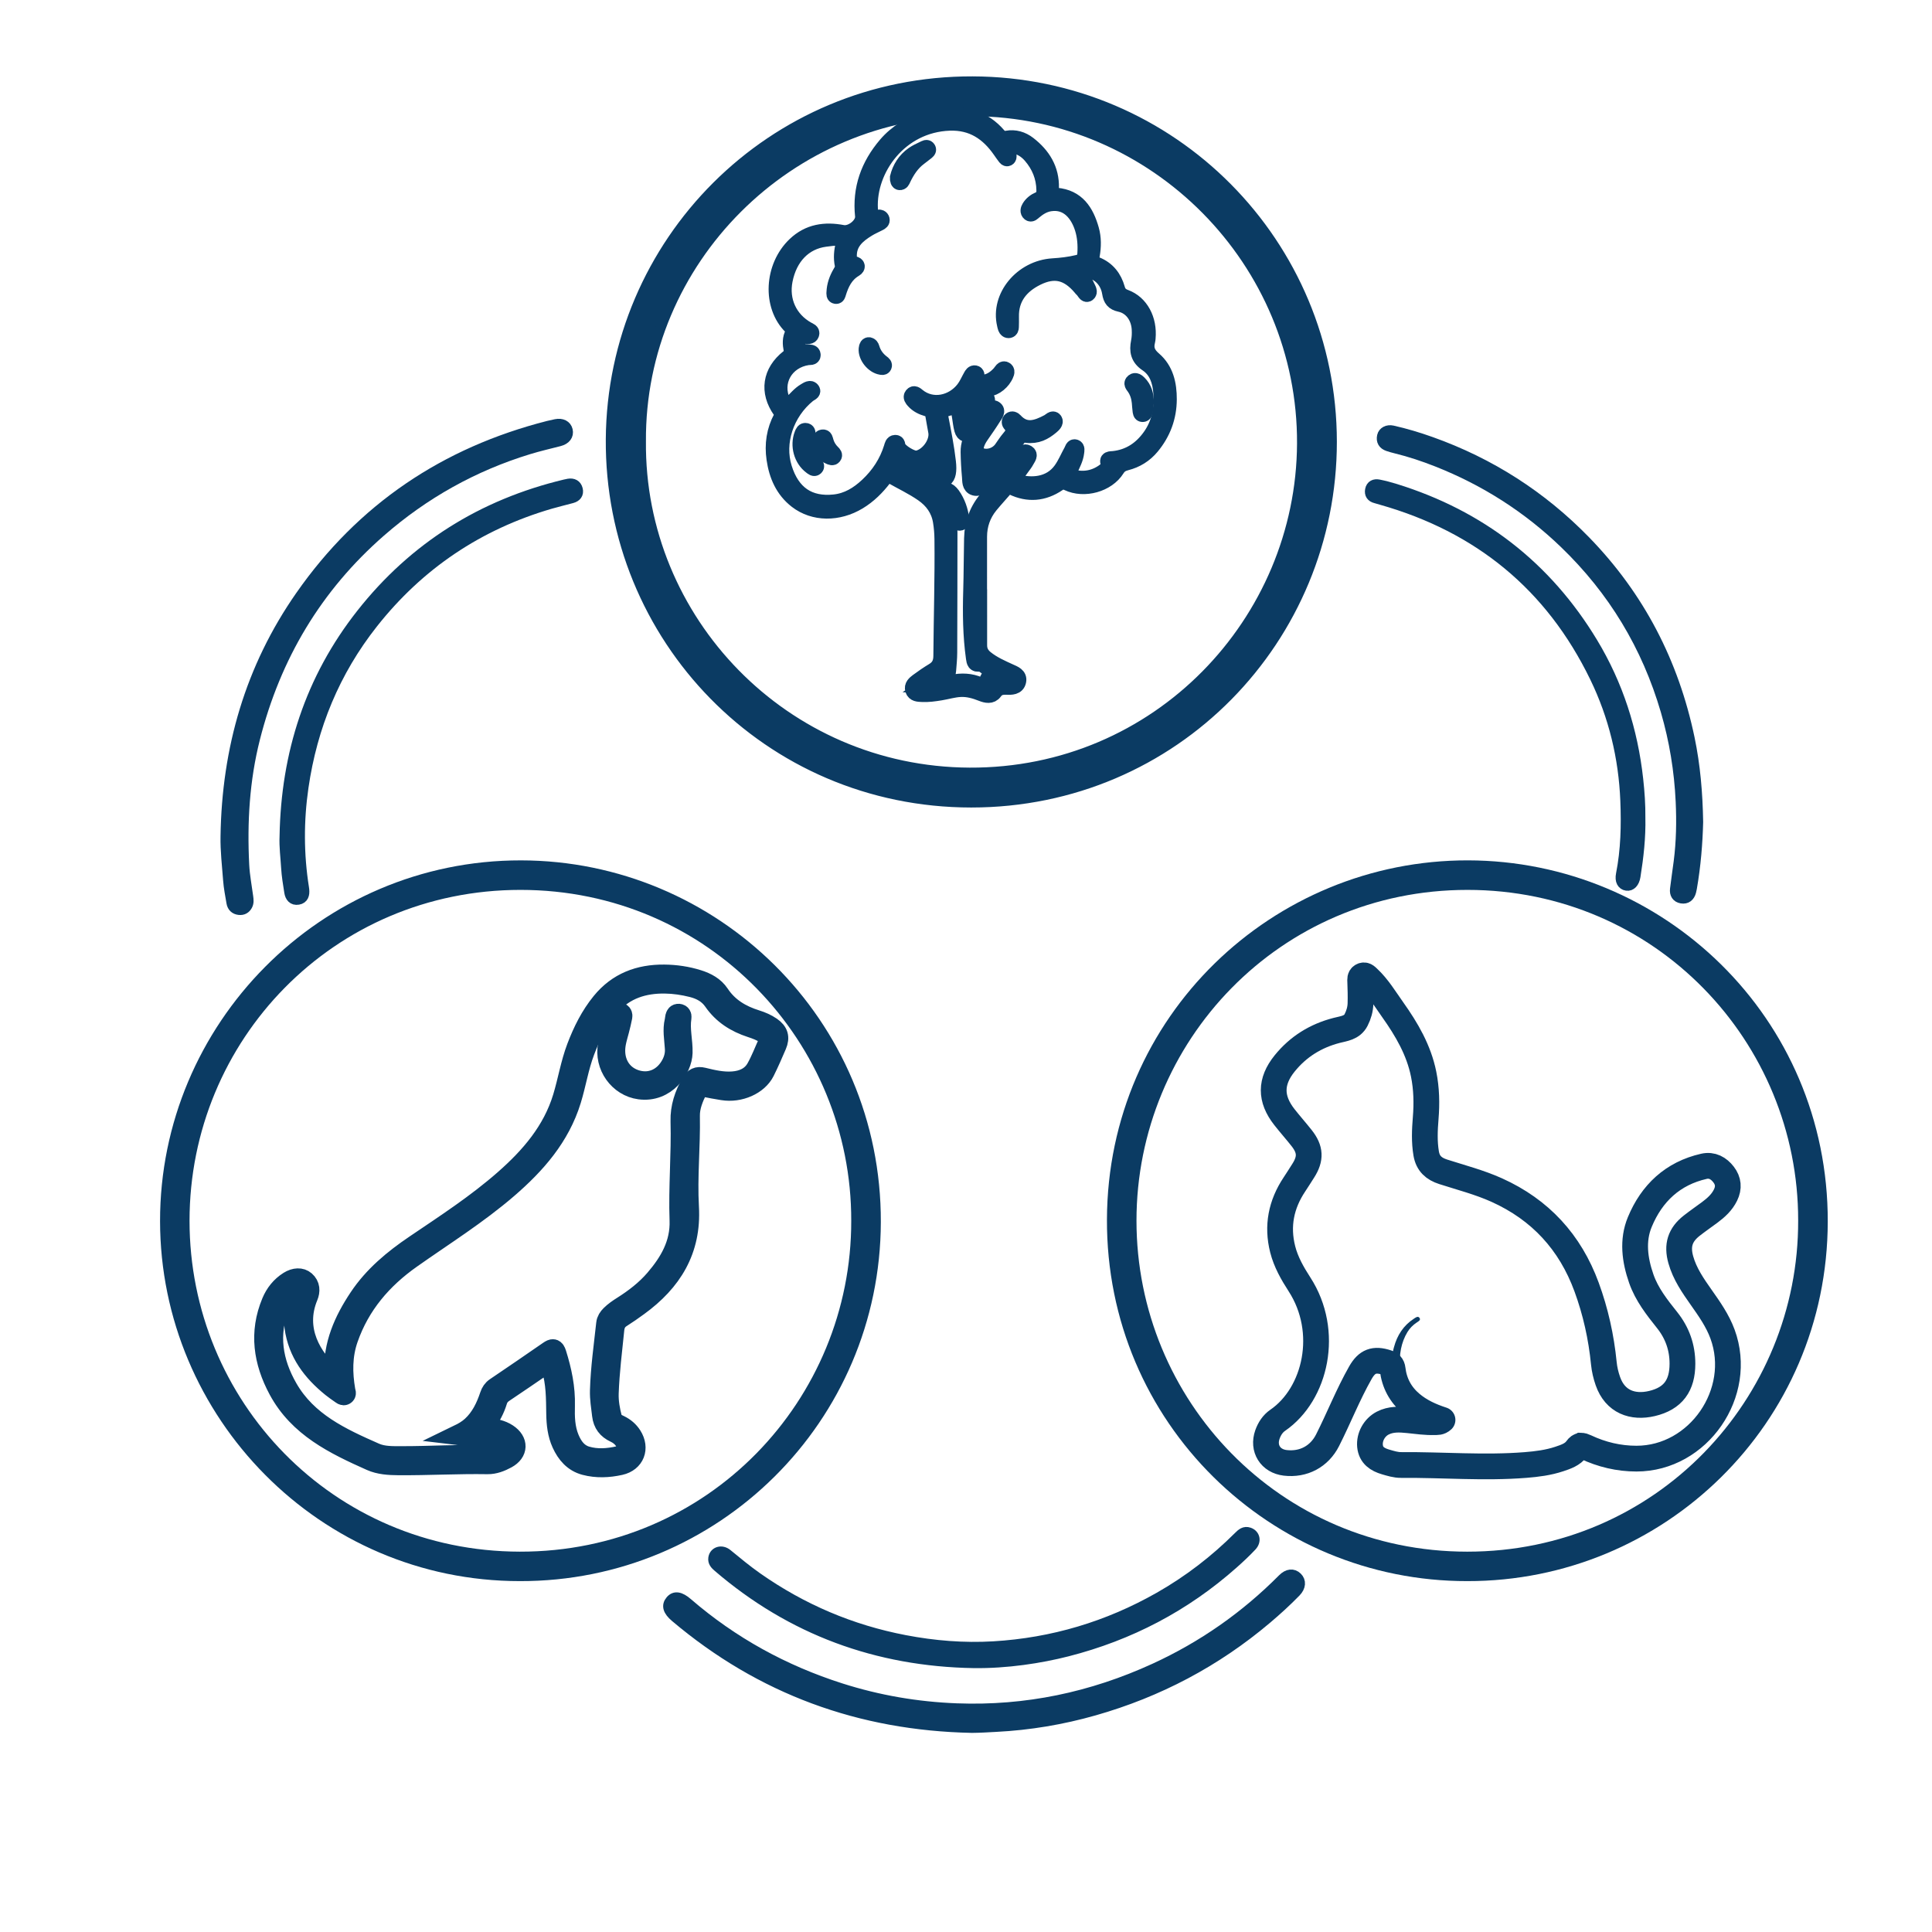 <?xml version="1.0" encoding="utf-8"?>
<!-- Generator: Adobe Illustrator 16.0.0, SVG Export Plug-In . SVG Version: 6.00 Build 0)  -->
<!DOCTYPE svg PUBLIC "-//W3C//DTD SVG 1.1//EN" "http://www.w3.org/Graphics/SVG/1.1/DTD/svg11.dtd">
<svg version="1.1" id="Camada_1" xmlns="http://www.w3.org/2000/svg" xmlns:xlink="http://www.w3.org/1999/xlink" x="0px" y="0px"
	 width="3750px" height="3750px" viewBox="0 0 3750 3750" enable-background="new 0 0 3750 3750" xml:space="preserve">
<path fill-rule="evenodd" clip-rule="evenodd" fill="#0B3B63" d="M2848.1,3068.931c-380.549,0.716-701.15-306.205-699.52-702.301
	c1.624-394.893,322.513-697.315,700.746-696.676c377.763,0.639,699.161,304.041,698.34,701.349
	C3546.854,2764.084,3228.504,3069.572,2848.1,3068.931z M3490.216,2368.693c0.373-346.188-276.866-641.286-641.772-641.412
	c-365.055-0.125-642.461,294.697-642.539,641.99c-0.076,347.839,277.337,642.417,641.949,642.506
	C3214.518,3011.865,3491.438,2715.068,3490.216,2368.693z"/>
<path fill-rule="evenodd" clip-rule="evenodd" fill="#0B3B63" stroke="#0B3B63" stroke-width="20" stroke-miterlimit="10" d="
	M2584.837,857.36c0.127,381.315-304.577,700.098-699.69,700.008c-395.547-0.092-702.048-320.327-699.303-704.979
	c2.723-381.631,311.6-695.365,701.972-694.148C2276.069,159.452,2584.668,473.835,2584.837,857.36z M1243.764,856.699
	c-3.347,346.486,277.715,641.573,638.222,643.266c364.51,1.71,643.811-294.479,645.545-638.864
	c1.775-352.751-285.313-644.439-640.016-645.571C1531.111,214.391,1241.292,505.676,1243.764,856.699z"/>
<path fill-rule="evenodd" clip-rule="evenodd" fill="#0B3B63" d="M1009.153,3068.927
	c-388.438,0.208-698.108-318.122-698.483-698.678c-0.377-381.844,310.442-700.728,700.561-700.273
	c380.498,0.444,699.687,307.947,698.466,702.339C1708.497,2759.153,1394.323,3069.888,1009.153,3068.927z M1652.246,2369.6
	c0.851-345.645-275.803-642.329-642.087-642.332c-362.923,0-642.263,291.888-642.272,642.226
	c-0.01,349.219,277.583,641.604,641.051,642.262C1375.362,3012.419,1652.851,2716.411,1652.246,2369.6z"/>
<path fill-rule="evenodd" clip-rule="evenodd" fill="#0B3B63" stroke="#0B3B63" stroke-width="20" stroke-miterlimit="10" d="
	M1886.384,3353.516c-216.905-4.366-409.372-74.346-575.541-214.807c-14.477-12.239-17.231-22.367-9.259-31.906
	c7.886-9.434,18.458-7.79,32.827,4.619c87.724,75.767,187.232,130.376,297.54,165.594c73.244,23.385,148.259,36.209,225.105,39.137
	c134.285,5.116,262.008-21.803,383.876-77.656c93.422-42.815,176.323-100.78,248.74-173.736c9.89-9.962,20.16-10.939,28.074-3.234
	c7.643,7.443,7.086,18.433-2.629,28.412c-17.869,18.36-36.816,35.613-56.379,52.162c-98.682,83.492-210.501,142.42-334.68,177.773
	c-62.283,17.734-125.848,28.411-190.639,31.703C1917.769,3352.37,1902.15,3353.438,1886.384,3353.516z"/>
<path fill-rule="evenodd" clip-rule="evenodd" fill="#0B3B63" stroke="#0B3B63" stroke-width="20" stroke-miterlimit="10" d="
	M438.047,1623.193c2.487-169.866,47.677-326.825,145.335-466.696c118.694-170.005,280.306-278.661,480.952-329.756
	c4.809-1.226,9.669-2.261,14.533-3.254c11.558-2.357,20.583,2.259,22.79,11.574c2.375,10.025-3.839,18.042-15.946,21.141
	c-19.975,5.115-40.101,9.77-59.801,15.801c-107.173,32.809-202.857,86.392-287.255,160.119
	c-123.615,107.99-203.667,242.528-243.898,401.174c-20.472,80.73-25.223,162.945-21.002,245.771
	c1.045,20.527,5.006,40.911,7.715,61.349c0.76,5.735,1.561,11.415-1.295,16.832c-3.402,6.453-8.846,9.462-16.024,8.676
	c-8.231-0.901-13.283-5.84-14.632-13.869c-2.468-14.687-5.44-29.38-6.514-44.194C440.96,1679.681,437.471,1651.563,438.047,1623.193
	z"/>
<path fill-rule="evenodd" clip-rule="evenodd" fill="#0B3B63" stroke="#0B3B63" stroke-width="20" stroke-miterlimit="10" d="
	M3295.825,1595.474c-1.05,41.14-4.565,84.897-12.129,128.283c-0.394,2.259-0.873,4.511-1.467,6.726
	c-2.53,9.431-8.59,14.778-18.43,13.1c-9.413-1.607-13.438-8.557-12.343-17.75c2.125-17.829,4.866-35.582,7.155-53.39
	c4.985-38.791,5.676-77.786,3.864-116.756c-2.778-59.764-12.361-118.493-29.152-175.991
	c-36.722-125.743-102.109-234.121-196.502-325.004c-72.002-69.325-154.693-121.989-247.565-158.649
	c-25.947-10.242-52.431-19.082-79.582-25.738c-5.194-1.273-10.369-2.699-15.431-4.413c-9.378-3.176-13.529-9.836-11.366-19.566
	c1.811-8.153,10.425-12.609,20.026-10.453c25.385,5.702,50.254,13.209,74.757,21.941c114.719,40.884,214.775,104.969,299.617,192.11
	c104.915,107.757,171.392,236.244,202.056,383.312C3290.285,1485.764,3294.848,1539.022,3295.825,1595.474z"/>
<path fill-rule="evenodd" clip-rule="evenodd" fill="#0B3B63" stroke="#0B3B63" stroke-width="20" stroke-miterlimit="10" d="
	M1889.837,3227.799c-187.365-3.18-353.212-63.816-495.926-186.242c-5.375-4.61-10.308-9.467-9.119-17.371
	c1.847-12.287,15.846-16.666,26.696-7.762c19.22,15.77,38.324,31.648,58.711,45.93c86.729,60.754,181.873,101.3,286.022,121.254
	c57.053,10.93,114.51,15.611,172.262,12.181c114.366-6.793,221.631-38.784,321.388-95.44
	c56.884-32.305,108.269-71.799,154.527-118.002c5.594-5.584,11.211-10.699,20.025-7.588c11.188,3.946,14.174,16.244,5.084,25.962
	c-11.211,11.981-23.28,23.224-35.557,34.138c-93.521,83.131-201.303,139.467-322.396,170.379
	C2019.208,3218.6,1953.758,3228.669,1889.837,3227.799z"/>
<path fill-rule="evenodd" clip-rule="evenodd" fill="#0B3B63" stroke="#0B3B63" stroke-width="20" stroke-miterlimit="10" d="
	M552.628,1623.195c2.762-160.148,49.425-305.663,149.057-431.951c102.084-129.396,234.72-212.312,395.08-250.707
	c2.23-0.533,4.475-1.033,6.735-1.41c8.874-1.475,15.48,1.961,17.674,10.579c2.266,8.896-2.458,14.676-11.111,17.024
	c-14.008,3.803-28.161,7.1-42.088,11.17c-139.355,40.741-254.365,118.011-344.265,231.871
	c-73.91,93.611-117.871,200.562-134.914,318.266c-9.402,64.935-9.315,130.239,0.973,195.283c0.18,1.132,0.343,2.269,0.459,3.409
	c0.955,9.283-0.986,17.593-11.423,19.353c-10.356,1.744-15.605-5.146-17.057-14.456c-2.47-15.843-5.189-31.738-6.105-47.708
	C554.485,1663.716,551.641,1643.568,552.628,1623.195z"/>
<path fill-rule="evenodd" clip-rule="evenodd" fill="#0B3B63" stroke="#0B3B63" stroke-width="20" stroke-miterlimit="10" d="
	M3183.664,1586.928c0.866,38.354-3.43,76.279-9.473,114.064c-1.93,12.073-8.535,19.158-16.906,17.865
	c-8.684-1.34-13.225-9.162-10.71-21.917c9.313-47.227,10.398-94.956,8.468-142.741c-3.389-83.911-22.784-164.328-59.441-239.787
	c-86.002-177.027-225.251-290.808-414.258-344.322c-3.678-1.042-7.308-2.266-11.015-3.185c-8.563-2.12-12.295-7.782-10.718-16.139
	c1.68-8.891,8.505-11.695,16.489-10.094c10.843,2.174,21.599,5.016,32.168,8.292c165.097,51.194,293.41,150.157,382.868,298.072
	c49.337,81.578,77.888,170.657,88.324,265.548C3182.183,1537.33,3183.922,1562.053,3183.664,1586.928z"/>
<path fill-rule="evenodd" clip-rule="evenodd" fill="none" stroke="#0B3B63" stroke-width="50" stroke-linecap="round" stroke-linejoin="round" stroke-miterlimit="10" d="
	M2799.907,2756.054c-5.303,4.955-10.482,4.202-15.308,4.346c-17.252,0.509-34.309-1.966-51.404-3.752
	c-16.877-1.762-33.668-2.52-49.36,5.599c-16.228,8.396-26.368,26.725-24.628,44.568c1.763,18.078,14.461,26.15,29.901,30.705
	c9.841,2.9,20.149,6.101,30.224,6.021c80.629-0.632,161.275,6.422,241.864-0.002c22.042-1.757,44.113-4.536,65.304-11.601
	c12.771-4.258,25.977-8.617,34.053-19.987c5.449-7.669,10.276-6.604,17.117-3.377c31.214,14.731,64.25,22.591,98.666,22.603
	c120.502,0.038,208.799-128,167.105-241.686c-9.601-26.175-25.473-48.663-41.332-71.19c-16.086-22.849-32.039-45.787-39.707-73.213
	c-7.791-27.869-1.439-48.296,21.191-66.064c11.42-8.965,23.424-17.186,35.073-25.863c12.351-9.2,23.605-19.335,30.565-33.582
	c6.939-14.207,5.722-27.522-3.748-39.834c-9.525-12.383-22.369-19.522-38.021-15.988c-60.703,13.714-101.502,52.346-124.619,108.165
	c-14.817,35.778-9.801,73.731,2.893,110.062c10.653,30.496,30.352,55.494,50.172,80.35c19.772,24.795,29.738,52.897,29.707,84.776
	c-0.041,42.065-18.035,67.328-59.039,77.073c-37.582,8.931-71.693-3.297-85.676-43.41c-3.935-11.289-6.675-22.848-7.832-34.555
	c-5.028-50.845-15.982-100.34-33.561-148.241c-31.873-86.847-89.712-149.919-174.304-188.051
	c-33.57-15.133-69.198-24.274-104.096-35.496c-18.048-5.803-29.595-16.019-32.878-35.445c-3.867-22.878-2.848-45.731-0.985-68.547
	c2.347-28.746,1.728-57.241-3.967-85.536c-9.416-46.778-32.849-86.772-60.06-125.1c-15.045-21.188-28.354-43.647-47.572-61.573
	c-3.32-3.097-6.819-7.02-11.957-4.019c-4.235,2.475-3.682,6.777-3.512,11.204c0.543,14.126,0.932,28.286,0.536,42.41
	c-0.312,11.148-3.396,21.858-8.501,31.863c-7.922,15.525-23.648,16.644-37.919,20.342c-40.504,10.497-74.438,31.476-100.756,64.069
	c-28.271,35.015-28.327,68.765-0.508,104.158c10.864,13.823,22.575,26.981,33.466,40.783c17.274,21.893,18.029,39.783,3.233,63.059
	c-5.743,9.034-11.441,18.103-17.37,27.016c-25.717,38.665-34.135,80.498-22.656,125.764c6.283,24.776,18.909,46.822,32.591,67.984
	c59.432,91.907,31.609,213.076-42.221,263.871c-9.526,6.554-15.993,16.393-19.938,27.498c-9.625,27.098,5.752,51.72,34.371,55.124
	c35.441,4.214,66.298-12.189,82.316-43.849c21.92-43.312,39.629-88.676,63.633-130.968c12.844-22.632,26.976-27.854,51.752-19.709
	c6.292,2.066,10.033,5.23,10.914,12.726c3.168,26.924,15.201,49.421,36.047,66.982
	C2756.682,2739.294,2777.074,2748.646,2799.907,2756.054z"/>
<path fill-rule="evenodd" clip-rule="evenodd" fill="#0B3B63" d="M2799.907,2756.054c-22.833-7.407-43.226-16.76-60.739-31.517
	c-20.846-17.562-32.879-40.059-36.047-66.982c-0.881-7.495-4.622-10.659-10.914-12.726c-24.776-8.145-38.908-2.923-51.752,19.709
	c-24.004,42.292-41.713,87.656-63.633,130.968c-16.019,31.659-46.875,48.063-82.316,43.849
	c-28.619-3.404-43.996-28.026-34.371-55.124c3.945-11.105,10.412-20.944,19.938-27.498c73.83-50.795,101.652-171.964,42.221-263.871
	c-13.682-21.162-26.308-43.208-32.591-67.984c-11.479-45.266-3.061-87.099,22.656-125.764c5.929-8.913,11.627-17.981,17.37-27.016
	c14.796-23.275,14.041-41.166-3.233-63.059c-10.891-13.802-22.602-26.96-33.466-40.783c-27.819-35.394-27.764-69.144,0.508-104.158
	c26.317-32.594,60.252-53.572,100.756-64.069c14.271-3.698,29.997-4.816,37.919-20.342c5.105-10.005,8.189-20.715,8.501-31.863
	c0.396-14.124,0.007-28.284-0.536-42.41c-0.17-4.427-0.724-8.729,3.512-11.204c5.138-3.001,8.637,0.922,11.957,4.019
	c19.218,17.926,32.527,40.385,47.572,61.573c27.211,38.327,50.644,78.321,60.06,125.1c5.694,28.295,6.313,56.79,3.967,85.536
	c-1.862,22.815-2.882,45.669,0.985,68.547c3.283,19.427,14.83,29.643,32.878,35.445c34.897,11.222,70.525,20.363,104.096,35.496
	c84.592,38.132,142.431,101.204,174.304,188.051c17.578,47.901,28.532,97.396,33.561,148.241
	c1.157,11.707,3.897,23.266,7.832,34.555c13.982,40.113,48.094,52.341,85.676,43.41c41.004-9.745,58.998-35.008,59.039-77.073
	c0.031-31.879-9.935-59.981-29.707-84.776c-19.82-24.855-39.519-49.854-50.172-80.35c-12.693-36.33-17.71-74.283-2.893-110.062
	c23.117-55.819,63.916-94.451,124.619-108.165c15.652-3.534,28.496,3.605,38.021,15.988c9.47,12.312,10.688,25.627,3.748,39.834
	c-6.96,14.247-18.215,24.382-30.565,33.582c-11.649,8.678-23.653,16.898-35.073,25.863c-22.631,17.769-28.982,38.195-21.191,66.064
	c7.668,27.426,23.621,50.364,39.707,73.213c15.859,22.527,31.731,45.016,41.332,71.19
	c41.693,113.686-46.604,241.724-167.105,241.686c-34.416-0.012-67.452-7.871-98.666-22.603c-6.841-3.228-11.668-4.292-17.117,3.377
	c-8.076,11.37-21.281,15.729-34.053,19.987c-21.19,7.064-43.262,9.844-65.304,11.601c-80.589,6.424-161.235-0.63-241.864,0.002
	c-10.074,0.079-20.383-3.121-30.224-6.021c-15.44-4.555-28.139-12.627-29.901-30.705c-1.74-17.844,8.4-36.173,24.628-44.568
	c15.692-8.118,32.483-7.36,49.36-5.599c17.096,1.786,34.152,4.261,51.404,3.752
	C2789.425,2760.256,2794.604,2761.009,2799.907,2756.054z M2657.261,1924.336c-0.8,19.113-0.692,37.807-7.927,55.575
	c-7.315,17.963-19.358,28.838-39.732,29.03c-6.029,0.059-12.43,0.798-17.997,2.947c-33.885,13.077-65.235,30.353-89.237,58.453
	c-21.09,24.693-22.295,50.479-4.398,77.785c9.275,14.153,21.232,26.065,32.388,38.641c8.913,10.048,17.373,20.411,23.252,32.569
	c8.998,18.611,8.539,36.729-2.695,54.529c-9.22,14.608-20.884,27.341-30.776,41.406c-18.666,26.538-24.98,55.864-20.77,88.046
	c3.79,28.949,17.258,53.654,31.979,77.882c22.412,36.888,38.488,76.315,38.804,119.679c0.461,62.85-22.152,116.408-71.861,156.968
	c-10.981,8.96-21.849,18.223-27.588,31.697c-6.061,14.223-0.99,25.702,13.39,31.372c32.156,12.684,66.635-3.711,81.855-39.068
	c9.064-21.061,17.681-42.316,26.9-63.308c11.211-25.525,21.637-51.451,38.539-74.083c12.443-16.664,29.315-20.893,48.715-18.674
	c4.904,0.561,9.889,1.609,14.484,3.359c6.045,2.3,8.408,0.275,9.118-5.623c0.362-3.015,1.263-5.978,2.057-8.929
	c6.188-23.02,18.423-41.851,38.608-55.007c3.342-2.178,7.911-6.018,11.021-1.331c2.693,4.06-2.298,6.58-5.361,8.615
	c-7.461,4.956-13.655,11.128-18.264,18.757c-23.563,38.99-20.406,99.406,22.627,131.183c16.924,12.495,35.66,20.574,55.961,25.409
	c13.063,3.107,14.572,7.151,5.805,17.523c-10.965,12.975-25.572,18.226-42.04,16.265c-17.79-2.118-35.385-5.856-53.091-8.736
	c-15.916-2.589-29.651,2.427-40.677,13.689c-13.036,13.314-7.958,33.201,9.275,39.757c12.437,4.729,25.657,5.706,38.369,5.556
	c82.898-0.978,165.895,6.542,248.679-2.093c18.539-1.935,37.127-5.104,54.691-11.991c8.202-3.214,16.27-6.923,20.53-15.536
	c9.38-18.967,9.393-18.956,28.02-9.799c2.059,1.012,4.121,2.02,6.215,2.955c40.889,18.25,83.112,29.875,128.016,19.489
	c94.446-21.845,127.644-115.295,118.288-190.687c-3.928-31.648-21.169-57.772-39.305-83.127
	c-17.564-24.559-35.943-48.654-45.739-77.793c-12.813-38.106-4.434-67.723,26.99-92.768c11.644-9.281,24.188-17.424,36.205-26.244
	c8.704-6.393,16.488-13.663,20.877-23.895c4.448-10.376,3.716-20.549-3.136-29.27c-6.304-8.021-15.682-9.229-25.05-6.518
	c-52.924,15.316-90.467,48.49-111.091,99.429c-5.477,13.528-6.894,29.015-5.451,44.076c4.407,46.034,22.271,86.17,53.098,120.636
	c11.474,12.828,22.18,26.04,28.915,42.379c9.704,23.543,12.649,47.787,11.646,72.944c-1.213,30.382-14.289,53.429-40.912,68.396
	c-62.894,35.354-120.317,10.737-137.212-59.197c-5.375-22.251-9.109-44.898-13.711-67.34
	c-11.055-53.898-28.28-105.61-56.389-153.157c-38.463-65.065-96.063-106.742-165.7-133.048
	c-27.159-10.258-54.816-19.193-81.999-29.393c-25.158-9.44-33.479-21.915-33.523-48.576c-0.047-27.152,0.639-54.31,0.278-81.455
	c-0.802-60.441-13.972-117.431-48.786-168.03C2687.985,1965.654,2675.843,1942.996,2657.261,1924.336z"/>
<path fill-rule="evenodd" clip-rule="evenodd" fill="#0B3B63" stroke="#0B3B63" stroke-width="30" stroke-miterlimit="10" d="
	M1901.012,1157.447c0,31.724,0.005,63.446-0.005,95.171c-0.002,10.267,4.214,18.207,12.233,24.705
	c14.169,11.477,30.603,18.613,46.963,26.09c8.16,3.732,19.068,7.389,16.602,18.891c-2.535,11.812-13.949,11.536-23.537,11.247
	c-9.26-0.278-16.583,1.04-22.7,9.565c-6.404,8.922-16.447,6.614-25.262,3.131c-13.274-5.247-26.568-9.095-41.169-8.386
	c-13.135,0.639-25.552,4.543-38.347,6.645c-12.116,1.988-24.2,3.72-36.491,3.066c-6.892-0.368-14.684-0.379-17.322-8.344
	c-2.645-7.985,3.556-12.999,8.976-17.038c9.798-7.297,19.944-14.203,30.397-20.525c10.928-6.609,15.197-15.375,15.295-28.378
	c0.565-75.708,2.939-151.398,2.12-227.124c-0.124-11.518-1.087-22.867-2.953-34.208c-3.772-22.923-16.287-40.148-34.933-53.125
	c-19.503-13.57-41.094-23.591-61.648-35.379c-6.609-3.792-9.665,0.146-13.1,4.65c-13.791,18.086-29.663,33.892-49.291,45.774
	c-39.757,24.068-87.383,23.889-120.846-2.066c-26.168-20.296-38.526-48.802-43.199-80.881c-4.135-28.39-0.176-55.616,13.55-81.049
	c2.626-4.868,1.423-8.243-1.54-12.445c-25.993-36.87-20.255-76.002,15.354-104.091c5.13-4.048,7.082-7.822,5.789-14.539
	c-2.099-10.91-2.826-22.085,2.953-32.45c2.894-5.187-0.073-8.811-3.426-12.096c-41.223-40.392-37.112-116.848,7.527-159.368
	c26.714-25.447,58.357-29.729,92.748-23.194c17.025,3.236,40.722-15.242,38.905-32.529c-5.578-53.109,10.907-98.521,45.107-138.594
	c40.144-47.039,114.812-70.26,168.366-51.951c19.683,6.73,36.132,18.259,49.592,33.88c4.769,5.536,9.134,7.511,16.714,6.135
	c15.388-2.793,29.833,1.488,42.078,11.006c27.706,21.534,44.828,48.858,43.904,85.227c-0.189,7.465,0.018,13.676,9.855,14.527
	c40.533,3.512,58.073,31.148,67.931,66.096c4.627,16.406,4.334,33.365,1.423,50.055c-1.525,8.743-0.226,14.346,8.859,18.04
	c21.31,8.665,34.182,25.189,40.249,47.036c2.36,8.499,7.053,13.131,15.585,16.278c29.847,11.002,46.996,42.973,43.692,79.422
	c-0.173,1.903-0.327,3.839-0.809,5.675c-3.841,14.633,0.237,24.859,12.443,35.328c23.324,20.003,29.667,48.3,29.499,77.929
	c-0.194,34.499-11.603,65.208-33.631,91.804c-13.083,15.794-29.798,26.178-49.642,31.182c-7.754,1.955-13.313,5.242-17.857,12.51
	c-18.465,29.53-63.53,42.061-95.707,26.787c-7.155-3.397-11.879-3.084-18.536,1.426c-28.186,19.082-58.239,21.715-89.095,6.854
	c-6.057-2.916-9.695-2.313-13.79,2.494c-9.42,11.063-19.393,21.664-28.581,32.91c-14.292,17.49-21.375,37.796-21.437,60.392
	c-0.105,38.607-0.029,77.217-0.029,115.824C1900.898,1157.44,1900.954,1157.445,1901.012,1157.447z M1949.039,1315.426
	c-14.417-7.309-28.137-15.44-41.029-24.965c-1.737-1.282-4.451-2.651-6.26-2.194c-9.688,2.452-10.864-3.628-11.856-10.704
	c-6.122-43.679-6.605-87.678-5.279-131.562c1.019-33.643,0.885-67.276,1.652-100.908c0.691-30.25,10.385-56.373,30.638-79.419
	c22.423-25.514,46.391-49.856,65.007-78.565c2.932-4.521,5.226-12.643,12.27-8.339c6.685,4.083,0.997,10.406-1.43,15.11
	c-2.604,5.052-6.334,9.532-9.66,14.198c-4.216,5.917-8.583,11.726-12.766,17.665c-3.1,4.406-2.583,7.943,3.052,9.557
	c27.869,7.99,64.327,6.813,85.947-23.167c8.358-11.592,13.648-24.743,20.501-37.092c1.707-3.077,2.545-8.815,7.288-7.149
	c3.993,1.403,2.693,6.553,2.268,10.312c-1.409,12.425-7.541,23.219-12.424,34.362c-3.552,8.108-1.451,12.279,6.717,14.148
	c24.05,5.502,45.404-0.264,64.214-15.818c2.789-2.308,6.648-5.576,4.452-9.675c-6.164-11.498,3.36-10.124,8.896-10.731
	c30.568-3.351,53.572-18.788,71.13-43.345c18.254-25.532,23.31-54.202,21.172-84.938c-1.567-22.518-8.595-43.177-27.292-55.694
	c-17.234-11.535-19.544-25.574-16.035-43.21c1.581-7.948,1.883-15.962,1.455-23.988c-1.29-24.223-15.494-44.125-37.67-48.952
	c-13.254-2.885-17.851-9.314-19.878-22.018c-4.479-28.071-27.271-46.104-54.901-45.156c-3.618,0.124-8.681-1.313-10.322,2.786
	c-1.396,3.485,3.117,5.63,5.325,8.073c5.906,6.54,12.021,12.963,15.531,21.162c2.136,4.991,7.238,11.717,1.69,15.368
	c-4.307,2.835-6.94-5.365-10.585-8.326c-1.169-0.951-2.037-2.275-3.022-3.445c-25.021-29.731-50.786-36.619-85.337-19.44
	c-30.628,15.229-50.629,39.161-49.702,75.939c0.163,6.495-0.015,13.003-0.159,19.501c-0.062,2.779-0.783,5.681-3.839,6.352
	c-3.537,0.773-5.776-1.589-6.988-4.637c-0.836-2.1-1.183-4.399-1.705-6.621c-12.775-54.322,33.322-109.757,93.299-113.486
	c16.524-1.027,32.445-2.907,48.518-6.742c10.464-2.494,13.615-8.026,14.211-17.403c1.054-16.576-0.068-33.035-4.994-48.809
	c-8.383-26.848-27.893-53.659-62.814-48.334c-12.311,1.878-22.01,8.146-31.204,15.848c-2.526,2.115-5.544,5.784-8.886,3.063
	c-3.789-3.084-2.539-7.757-0.234-11.524c4.327-7.08,10.755-12.113,18.186-15.289c8.415-3.598,10.596-9.476,10.457-18.118
	c-0.413-25.667-9.524-47.785-26.108-66.94c-9.271-10.708-20.884-17.73-35.189-19.897c-11.446-1.732-12.683-0.476-9.355,10.148
	c0.906,2.891,1.68,5.87,2.073,8.867c0.287,2.187,0.468,4.919-1.929,6.111c-2.676,1.333-4.239-1.058-5.569-2.788
	c-3.025-3.938-5.867-8.021-8.695-12.107c-23.883-34.51-54.515-55.41-98.746-53.847c-96.852,3.42-157.894,89.917-154.15,166.002
	c0.539,10.955,1.412,19.279,15.522,17.132c3.006-0.457,6.372,0.478,7.271,4.157c0.921,3.77-1.942,5.522-4.688,6.959
	c-7.452,3.896-15.27,7.179-22.41,11.569c-20.182,12.409-37.542,26.91-36.524,53.885c0.257,6.789-0.042,12.659,9.394,13.898
	c6.799,0.892,8.32,6.445,2.006,10.132c-18.272,10.668-26.464,27.838-32.285,46.859c-0.768,2.51-1.363,5.957-4.658,5.625
	c-4.226-0.428-3.558-4.482-3.449-7.293c0.529-13.676,4.974-26.233,11.83-37.937c2.759-4.708,5.5-9.317,4.314-15.012
	c-2.872-13.792-1.754-27.401,1.784-40.882c2.115-8.055-1.23-11.372-9.12-11.757c-8.861-0.435-17.523,0.872-26.247,2.01
	c-40.497,5.285-69.277,34.748-78.217,80.251c-7.722,39.309,9.035,75.643,43.707,95.061c3.775,2.113,9.968,3.723,7.825,9.449
	c-1.91,5.105-8.051,4.521-12.202,3.043c-9.932-3.532-12.974,0.979-14.316,9.857c-2.319,15.345,1.783,20.354,18.564,21.775
	c4.357,0.37,10.77-0.482,10.863,5.571c0.087,5.733-6.203,4.165-10.034,4.74c-43.229,6.488-66.41,47.886-48.207,86.208
	c4.944,10.411,7.353,10.872,15.61,3.126c8.904-8.353,16.508-18.234,27.217-24.461c4.309-2.503,10.64-7.172,14.115-1.52
	c2.814,4.577-4.671,6.809-7.915,9.451c-42.928,34.959-61.848,92.39-46.454,141.793c15.328,49.192,47.89,71.548,97.092,66.382
	c25.496-2.676,46.053-15.426,64.316-32.531c21.934-20.541,37.918-44.844,46.796-73.711c1.179-3.83,1.938-9.144,7.121-9.325
	c5.37-0.188,4.22,5.303,5.568,8.579c3.831,9.314,27.789,23.546,36.719,21.899c20.998-3.877,40.135-30.088,36.925-50.947
	c-1.684-10.939-4.143-21.758-5.821-32.697c-1.062-6.926-4.592-10.711-11.319-12.614c-10.039-2.842-19.354-7.376-26.4-15.388
	c-2.722-3.095-6.155-7.071-2.847-11.182c3.748-4.655,7.574-0.975,10.808,1.666c28.181,23.015,67.856,14.135,89.287-13.752
	c5.909-7.691,9.494-16.547,14.228-24.821c1.713-2.994,3.652-6.445,7.739-5.719c3.932,0.699,3.557,4.518,3.695,7.474
	c0.476,10.164,6.866,11.863,15.089,10.426c11.823-2.066,20.873-8.703,28.92-17.403c3.173-3.432,6.242-11.486,11.938-7.123
	c4.268,3.268,0.423,10.065-2.208,14.703c-1.862,3.286-4.289,6.347-6.901,9.093c-11.762,12.367-26.59,16.39-42.953,13.927
	c-8.052-1.212-12.268,2.209-17.474,7.533c-16.717,17.091-7.144,35.203-4.647,54.312c5.364-2.43,6.318-6.412,8.262-9.479
	c6.748-10.644,13.237-21.455,20.078-32.04c1.664-2.575,4.471-4.687,7.836-2.94c3.029,1.571,2.63,4.607,1.28,7.03
	c-10.783,19.362-21.134,38.997-32.832,57.794c-5.132,8.246-12.716,6.179-15.394-3.709c-2.184-8.068-3.02-16.504-4.365-24.792
	c-3.688-22.744-3.513-22.217-26.196-15.559c-10.583,3.106-12.457,8.1-10.447,18.369c5.499,28.111,11.056,56.308,14.303,84.731
	c4.077,35.68-7.996,43.226-40.703,27.872c-18.528-8.698-34.268-21.531-50.91-33.051c-2.701-1.869-5.787-5.767-8.969-3.013
	c-4.653,4.03-7.048,10.115-8.087,16.097c-0.909,5.235,4.333,6.618,7.891,8.57c16.759,9.191,33.702,18.051,50.358,27.424
	c36.404,20.486,53.428,52.22,53.384,93.548c-0.083,77.642-0.154,155.285-0.459,232.925c-0.045,11.439-1.217,22.885-2.125,34.308
	c-0.337,4.241-1.179,8.835-7.024,8.58c-16.718-0.73-25.095,12.793-36.906,20.942c17.529,0.836,34.222-2.524,50.824-6.011
	c18.498-3.886,36.4-3.274,53.87,4.404c5.271,2.317,10.743,4.101,16.639,3.729c2.283-0.146,4.958-0.175,6.007-2.553
	c1.277-2.898-1.681-3.768-3.305-5.119c-2.399-1.999-5.259-4.151-4.01-7.517c1.528-4.117,5.691-2.947,9.009-3.057
	C1933.56,1314.354,1940.891,1317.896,1949.039,1315.426z M1826.142,900.338c-1.143-5.883,1.169-15.962-5.192-19.465
	c-4.524-2.493-9.977,6.481-14.944,10.329c-4.603,3.566-13.617,5.865-12.504,11.587c1.262,6.486,10.251,8.133,16.477,10.639
	C1822.446,918.449,1826.458,915.383,1826.142,900.338z"/>
<path fill-rule="evenodd" clip-rule="evenodd" fill="#0B3B63" stroke="#0B3B63" stroke-width="40" stroke-miterlimit="10" d="
	M647.547,2672.633c2.707-2.304,1.829-5.174,1.72-7.676c-2.351-54.578,18.669-101.547,47.999-145.547
	c28.267-42.405,66.729-74.269,108.507-102.553c59.522-40.299,119.949-79.5,174.036-127.095
	c50.184-44.158,93.246-94.032,113.168-159.794c9.742-32.156,15.016-65.582,27.016-97.125c11.886-31.242,26.601-60.902,47.9-87.021
	c31.401-38.506,72.889-54.045,121.32-53.592c22.255,0.208,44.174,3.406,65.5,10.112c16.466,5.177,31.483,13.169,41.115,27.688
	c17.474,26.341,42.465,41.06,71.734,50.208c10.232,3.198,20.139,7.434,29.007,13.56c13.441,9.285,16.684,19.792,10.28,34.729
	c-7.36,17.17-14.793,34.347-23.141,51.046c-12.912,25.834-48.242,41.285-80.785,35.998c-12.437-2.02-24.868-4.166-37.184-6.8
	c-5.684-1.217-9.327-0.457-12.105,5.154c-8.216,16.592-15.536,33.706-15.169,52.382c1.155,58.901-5.203,117.81-1.833,176.574
	c4.81,83.868-33.126,144.35-98.178,191.619c-10.823,7.864-21.793,15.569-33.097,22.715c-8.958,5.661-12.628,13.519-13.66,23.705
	c-4.159,41.032-9.352,81.975-10.815,123.237c-0.601,16.945,2.518,33.521,6.828,49.779c1.913,7.21,9.177,9.96,15.289,12.988
	c9.511,4.713,17.227,11.251,22.918,20.207c15.199,23.918,5.338,49.902-22.245,56.053c-22.549,5.026-45.711,6.042-68.203,0.073
	c-21.795-5.782-35.475-21.699-44.567-41.675c-8.24-18.101-10.31-37.469-10.636-57.068c-0.501-30.18-0.131-60.4-9.485-89.678
	c-4.145-12.977-4.183-13.129-15.527-5.352c-25.86,17.73-51.73,35.449-77.793,52.879c-6.364,4.256-10.559,9.359-12.813,16.762
	c-4.829,15.846-12.479,30.402-22.394,43.673c-4.758,6.369-4.012,8.567,4.393,9.366c13.315,1.262,26.546,3.794,38.075,11.409
	c21.032,13.894,20.467,35.004-1.425,46.925c-11.52,6.271-23.934,11.118-37.072,10.9c-57.75-0.959-115.436,2.428-173.161,2.004
	c-17.954-0.13-36.51-1.228-52.924-8.548c-70.567-31.474-140.109-64.985-179.112-137.448
	c-29.299-54.433-37.814-111.053-13.302-169.833c6.9-16.544,17.804-30.306,33.201-40.001c11.419-7.189,23.281-7.625,31.023-0.829
	c9.449,8.292,9.61,19.205,5.317,29.555c-26.736,64.457,7.005,119.911,47.416,155.247
	C645.428,2672.198,646.646,2672.307,647.547,2672.633z M890.136,2785.176c9.521-4.612,18.309-9.747,25.95-16.782
	c17.739-16.329,27.632-37.358,35.134-59.612c2.213-6.564,5.301-11.412,11.004-15.273c34.503-23.371,68.972-46.794,103.19-70.578
	c7.521-5.229,10.909-5.439,13.998,4.404c10.362,33.018,17.447,66.207,16.501,101.27c-0.582,21.549-0.085,43.651,8.67,64.307
	c6.683,15.765,16.313,29.096,33.293,34.143c20.955,6.23,42.566,4.474,63.418-0.303c15.565-3.563,19.685-18.241,10.649-31.538
	c-4.616-6.793-10.908-11.603-18.379-15.083c-14.172-6.605-22.467-17.045-24.37-33.327c-1.861-15.929-4.565-31.671-4.103-47.837
	c1.247-43.598,7.411-86.717,12.109-129.979c0.695-6.388,4.125-11.395,8.573-15.818c6.827-6.789,14.727-12.158,22.809-17.275
	c23.373-14.801,45.23-31.529,63.303-52.588c28.264-32.935,49.377-68.988,47.727-114.548c-2.329-64.231,3.607-128.382,1.884-192.632
	c-0.713-26.539,7.388-51.172,20.708-74.18c5.317-9.185,11.517-12.596,22.494-9.897c18.887,4.644,38.026,9.09,57.755,7.589
	c19.319-1.473,36.291-8.793,45.99-26.039c9.125-16.226,15.729-33.866,23.508-50.855c3.105-6.781,0.959-11.746-4.902-15.715
	c-8.971-6.076-19.016-9.859-29.172-13.167c-29.554-9.624-54.583-25.294-72.583-51.349c-9.998-14.472-24.487-22.428-41.459-26.717
	c-17.527-4.434-35.351-7.078-53.253-7.315c-41.016-0.545-77.644,10.784-105.978,42.567c-23.328,26.168-38.046,57.099-50.3,89.431
	c-11.686,30.828-16.631,63.545-26.307,94.942c-21.79,70.707-68.406,123.732-122.895,170.742
	c-58.614,50.57-124.307,91.542-187.392,136.041c-56.381,39.771-99.505,89.891-122.59,156.04
	c-11.602,33.246-11.176,66.703-5.41,100.669c0.479,2.816,2.637,6.3-0.857,8.263c-2.586,1.454-5.104-0.933-7.222-2.405
	c-5.962-4.141-11.956-8.273-17.594-12.835c-37.395-30.259-65.068-66.53-71.823-115.873c-3.115-22.753,2.557-43.988,9.935-65.066
	c1.366-3.902,3.185-8.243-1.151-11.564c-4.287-3.286-8.073-0.374-11.587,1.705c-13.05,7.728-21.698,19.477-27.183,33.146
	c-22.506,56.098-13.57,109.653,15.622,160.529c38.147,66.48,103.945,96.647,169.931,125.731c16.112,7.103,34.399,6.443,52.008,6.468
	c55.81,0.074,111.57-3.595,167.402-2.254c9.682,0.23,18.968-2.701,27.874-6.009c10.457-3.884,11.508-11.729,3.281-19.337
	c-7.423-6.865-16.996-8.132-26.355-10.169C931.636,2784.811,910.899,2787.729,890.136,2785.176z"/>
<path fill-rule="evenodd" clip-rule="evenodd" fill="#0B3B63" stroke="#0B3B63" stroke-width="30" stroke-miterlimit="10" d="
	M1826.142,900.338c0.316,15.045-3.696,18.111-16.164,13.091c-6.225-2.506-15.214-4.153-16.477-10.639
	c-1.113-5.722,7.901-8.021,12.504-11.587c4.967-3.848,10.42-12.822,14.944-10.329
	C1827.311,884.376,1824.999,894.455,1826.142,900.338z"/>
<path fill-rule="evenodd" clip-rule="evenodd" fill="#0B3B63" stroke="#0B3B63" stroke-width="30" stroke-miterlimit="10" d="
	M1991.883,844.525c-8.609-3.03-14.535,4.124-20.604,13.037c-18.29,26.863-38.249,52.509-59.402,77.18
	c-5.308,6.188-10.819,15.005-20.326,12.251c-9.975-2.889-8.642-13.56-9.378-21.559c-1.468-15.953-2.401-31.998-2.619-48.016
	c-0.198-14.492,4.546-27.764,12.961-39.66c8.386-11.854,16.561-23.86,25.128-35.582c3.388-4.633,6.964-13.32,13.363-9.207
	c7.127,4.581,0.648,11.878-2.521,16.959c-7.681,12.311-16.06,24.191-24.315,36.137c-4.174,6.042-7.635,12.395-9.259,19.564
	c-2.033,8.967,3.067,17.32,11.569,19.433c13.679,3.4,29.007-2.349,37.445-14.077c4.909-6.822,9.334-14.055,14.777-20.419
	c7.275-8.503,12.512-16.469,2.724-26.678c-2.345-2.447-3.247-6.497,0.258-9.184c2.915-2.235,6.021-0.883,8.201,1.508
	c20.608,22.614,42.383,14.409,64.502,2.808c3.986-2.089,9.104-8.487,12.543-3.705c3.273,4.552-2.715,9.77-6.735,13.095
	C2027.242,839.121,2013.137,847.214,1991.883,844.525z"/>
<path fill-rule="evenodd" clip-rule="evenodd" fill="#0B3B63" stroke="#0B3B63" stroke-width="30" stroke-miterlimit="10" d="
	M1742.314,344.432c4.377-17.91,14.033-33.578,30.005-44.792c6.199-4.353,13.274-7.528,20.155-10.81
	c2.788-1.331,6.706-4.243,9.024-0.018c1.763,3.211-1.709,5.446-4.058,7.333c-4.167,3.346-8.392,6.627-12.689,9.805
	c-14.885,11.011-24.437,26.021-32.216,42.435c-1.235,2.604-2.443,5.957-6.352,5.652
	C1743.58,353.834,1742.012,350.161,1742.314,344.432z"/>
<path fill-rule="evenodd" clip-rule="evenodd" fill="#0B3B63" stroke="#0B3B63" stroke-width="30" stroke-miterlimit="10" d="
	M1568.06,851.219c-1.322,19.391,3.096,34.362,13.212,47.684c1.958,2.58,5.331,5.841,1.946,8.918
	c-3.145,2.859-6.333-0.308-9.041-2.313c-18.538-13.725-26.001-40.682-17.366-62.749c1.403-3.586,3.015-7.826,7.786-6.663
	c4.237,1.033,3.282,5.431,3.434,8.736C1568.168,847.871,1568.06,850.923,1568.06,851.219z"/>
<path fill-rule="evenodd" clip-rule="evenodd" fill="#0B3B63" stroke="#0B3B63" stroke-width="30" stroke-miterlimit="10" d="
	M2224.661,780.886c-0.483,5.291-0.708,10.625-1.548,15.861c-0.519,3.236-1.165,7.562-5.568,7.351
	c-3.803-0.182-3.883-4.314-4.291-7.161c-0.757-5.258-0.922-10.596-1.448-15.89c-1.072-10.778-4.264-20.801-10.595-29.734
	c-2.344-3.308-6.224-7.091-1.552-10.836c4.171-3.344,8.101,0.072,11.028,2.929C2221.176,753.644,2224.586,766.613,2224.661,780.886z
	"/>
<path fill-rule="evenodd" clip-rule="evenodd" fill="#0B3B63" stroke="#0B3B63" stroke-width="30" stroke-miterlimit="10" d="
	M1866.464,1007.512c-0.276,2.932,0.763,6.381-2.392,7.342c-4.131,1.26-5.025-2.615-5.807-5.354
	c-5.029-17.625-11.443-34.602-21.993-49.788c-1.282-1.845-2.359-4.193-0.1-6.134c2.042-1.752,4.479-1.183,6.275,0.287
	c2.314,1.894,4.529,4.066,6.252,6.498C1858.804,974.62,1864.161,990.692,1866.464,1007.512z"/>
<path fill-rule="evenodd" clip-rule="evenodd" fill="#0B3B63" stroke="#0B3B63" stroke-width="30" stroke-miterlimit="10" d="
	M1686.955,669.567c2.941,0.69,4.372,2.826,5.146,5.509c3.504,12.134,10.521,21.742,20.618,29.257
	c2.047,1.522,4.581,3.434,3.211,6.546c-1.154,2.623-3.715,1.948-5.979,1.585c-15.239-2.452-29.793-20.751-28.263-35.562
	C1682.243,671.525,1683.845,669.296,1686.955,669.567z"/>
<path fill-rule="evenodd" clip-rule="evenodd" fill="#0B3B63" stroke="#0B3B63" stroke-width="30" stroke-miterlimit="10" d="
	M1592.047,858.387c0.553-3.387-1.104-8.889,4.493-9.751c4.998-0.771,5.369,4.2,6.385,7.784c2.43,8.568,6.904,15.872,13.312,22.087
	c2.112,2.049,4.692,4.671,2.182,7.822c-2.362,2.965-5.519,1.329-8.343,0.237C1599.217,882.368,1591.88,871.097,1592.047,858.387z"/>
<path fill-rule="evenodd" clip-rule="evenodd" fill="#0B3B63" stroke="#0B3B63" stroke-width="40" stroke-miterlimit="10" d="
	M1310.354,2033.034c-1.05-17.063-4.495-34.129-0.335-51.259c0.628-2.584,0.649-5.313,1.267-7.902c0.75-3.145,2.256-5.85,6.137-5.522
	c4.018,0.339,5.228,3.487,4.729,6.585c-3.696,22.995,2.773,45.667,2.159,68.413c-0.848,31.381-31.999,77.297-82.7,70.56
	c-40.065-5.322-69.131-45.299-60.864-86.385c3.826-19.015,10.586-37.438,16.052-56.12c0.921-3.149,2.567-5.843,6.397-5.148
	c3.846,0.697,4.748,4.055,4.147,7.085c-1.78,8.972-3.864,17.896-6.207,26.74c-3.326,12.546-7.389,24.884-7.605,38.089
	c-0.483,29.421,16.375,52.319,44.002,59.363c26.826,6.84,52.054-5.337,65.858-31.351
	C1308.951,2055.704,1311.509,2044.832,1310.354,2033.034z"/>
</svg>
